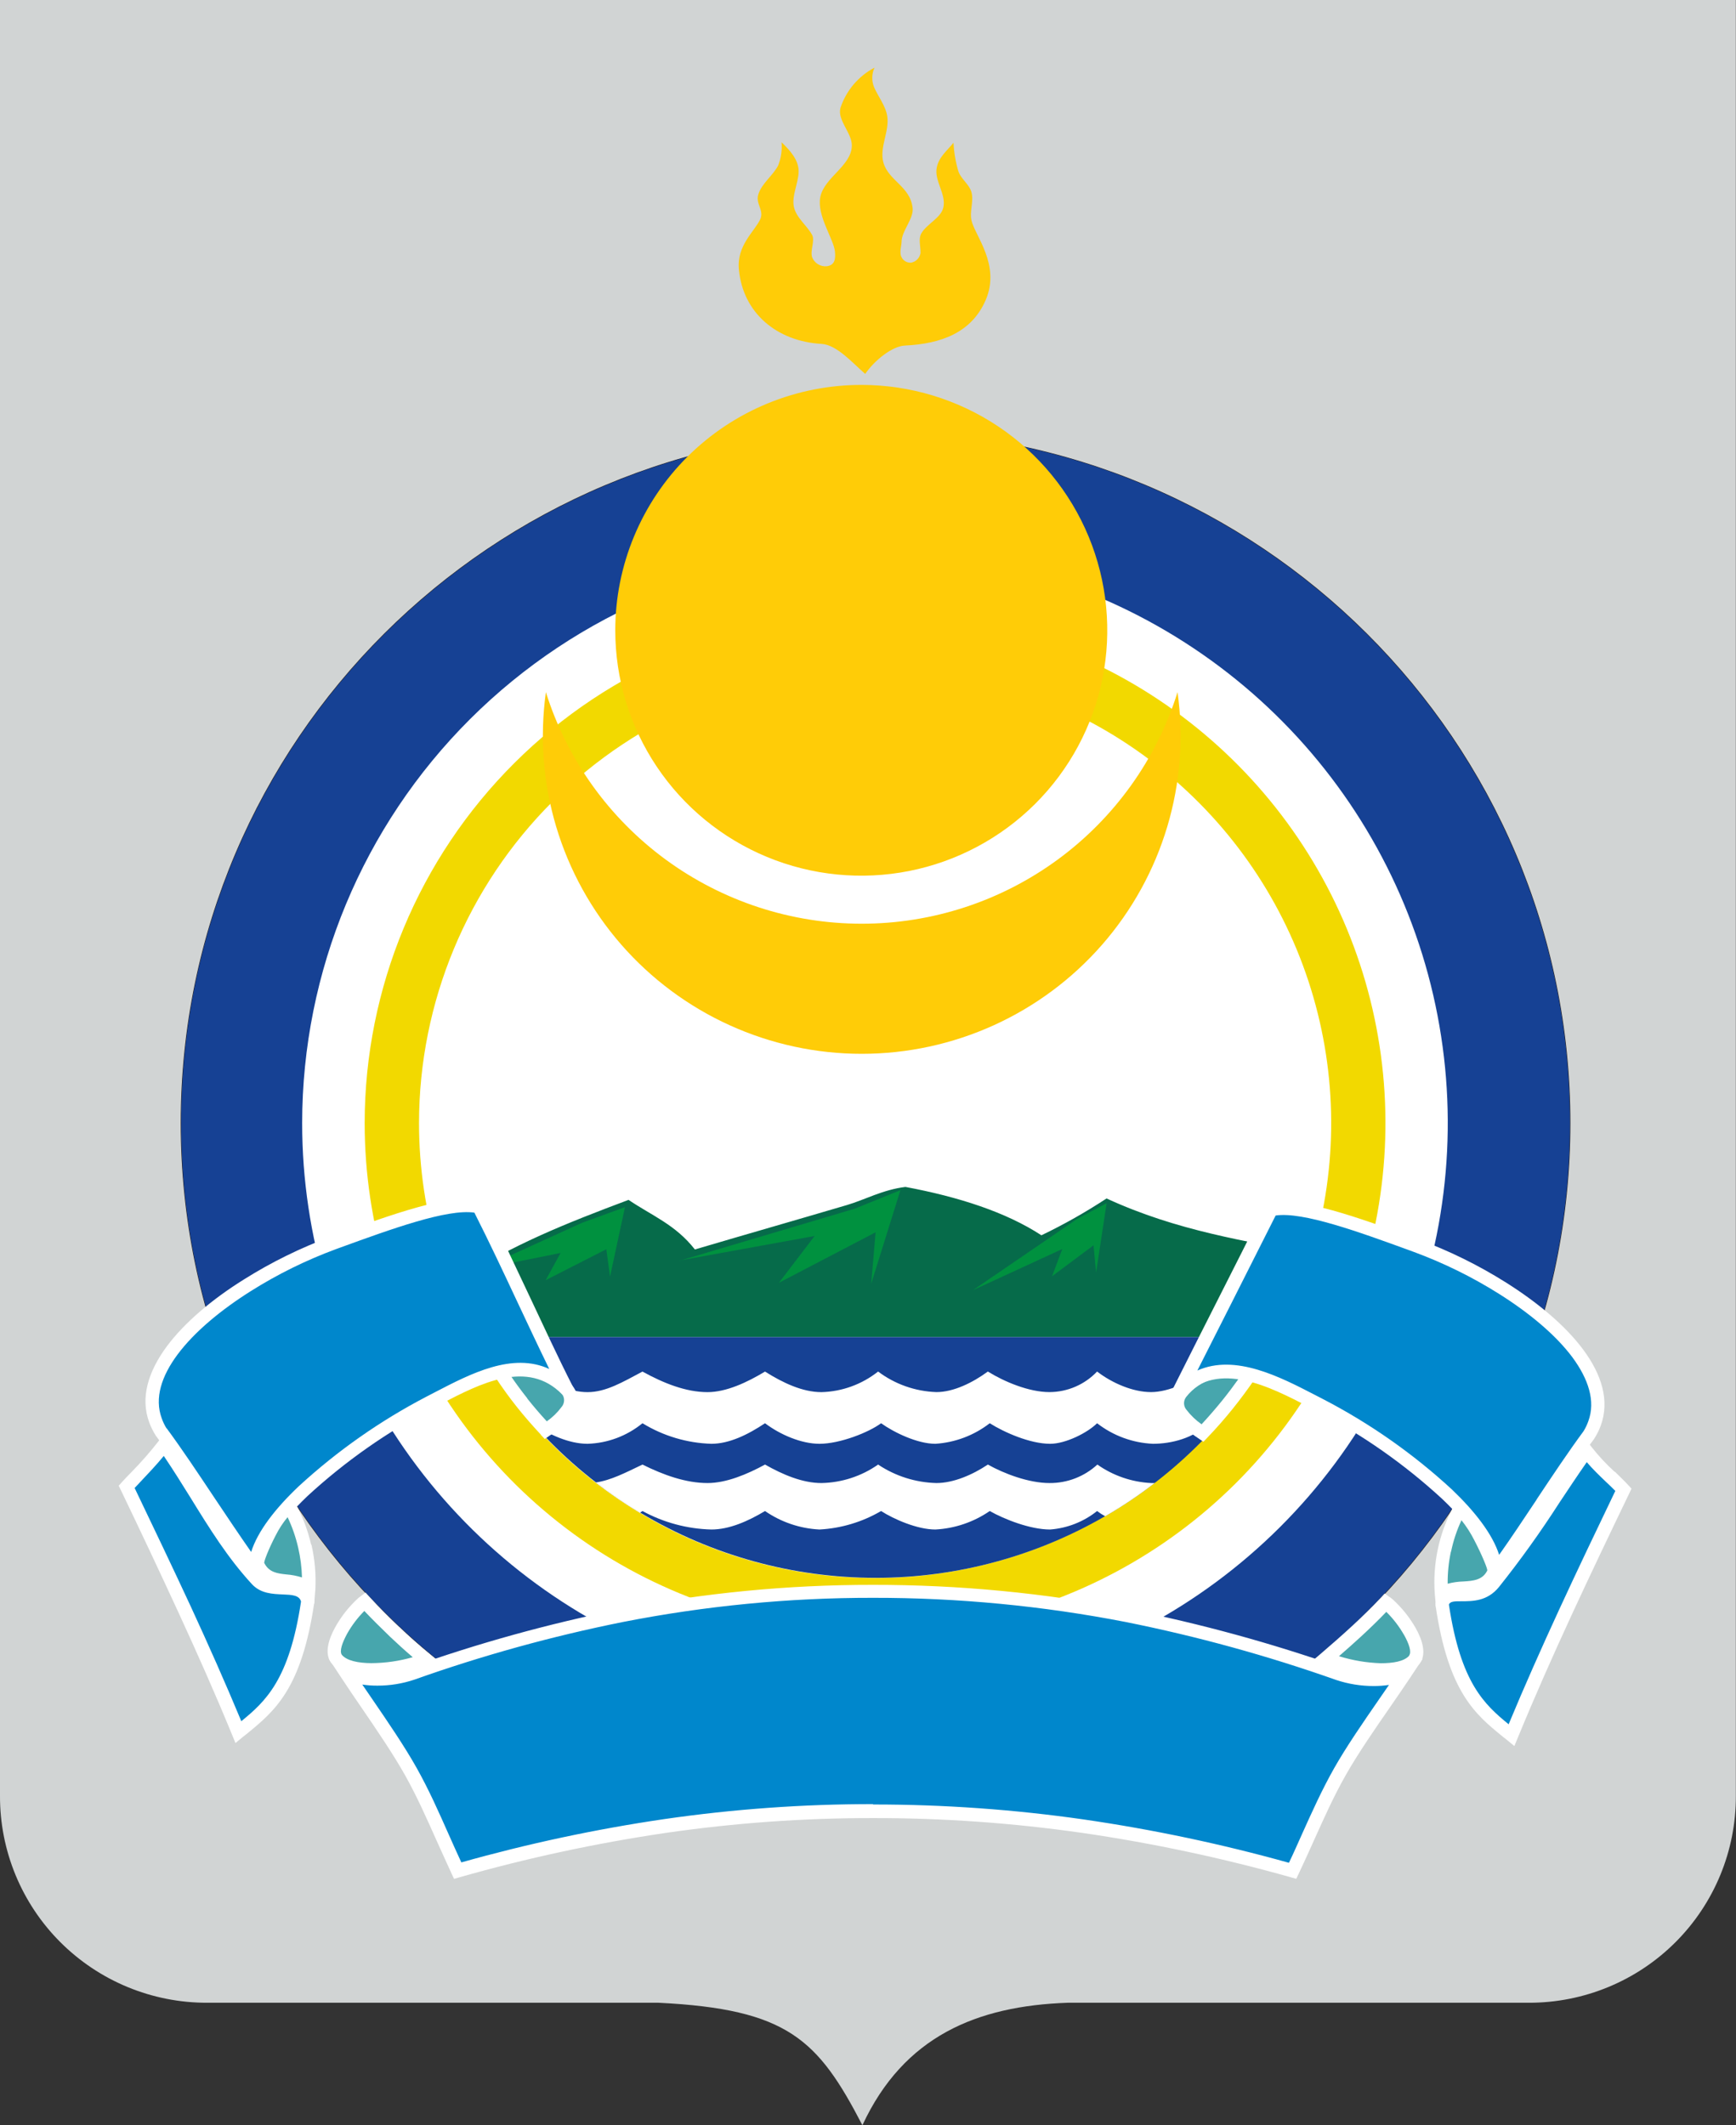<?xml version="1.0" encoding="UTF-8"?> <svg xmlns="http://www.w3.org/2000/svg" width="116" height="142" viewBox="0 0 116 142" fill="none"><rect x="0" y="0" width="116" height="142" fill="#333333" stroke="none"/> <g clip-path="url(#clip0_740_2)"> <path fill-rule="evenodd" clip-rule="evenodd" d="M115.99 0V119.997C115.996 121.811 115.643 123.608 114.951 125.284C114.259 126.961 113.242 128.486 111.958 129.769C110.674 131.053 109.149 132.072 107.469 132.766C105.79 133.461 103.989 133.817 102.171 133.816H71.341C65.28 134.028 60.391 136.049 57.626 142C54.65 136.261 52.629 134.243 44.01 133.816H13.822C12.004 133.817 10.204 133.461 8.524 132.766C6.844 132.072 5.319 131.053 4.034 129.77C2.75 128.486 1.733 126.962 1.04 125.285C0.348 123.608 -0.006 121.811 -0 119.997V0H115.99Z" fill="#D1D4D4"></path> <path fill-rule="evenodd" clip-rule="evenodd" d="M58.507 28.81C84.128 28.81 104.904 49.511 104.904 75.038C104.904 100.566 84.128 121.27 58.507 121.27C32.885 121.27 12.106 100.569 12.106 75.038C12.106 49.508 32.885 28.81 58.507 28.81Z" fill="white" stroke="#1F1A18" stroke-width="0.06" stroke-miterlimit="22.93"></path> <path fill-rule="evenodd" clip-rule="evenodd" d="M58.507 44.64C64.533 44.647 70.422 46.435 75.429 49.779C80.437 53.123 84.338 57.872 86.64 63.427C88.942 68.982 89.541 75.094 88.361 80.988C87.182 86.883 84.277 92.296 80.013 96.544C75.75 100.792 70.32 103.684 64.409 104.855C58.498 106.025 52.372 105.421 46.805 103.12C41.238 100.818 36.481 96.922 33.133 91.923C29.786 86.925 27.999 81.049 27.999 75.038C28.004 66.972 31.221 59.239 36.942 53.538C42.663 47.837 50.42 44.637 58.507 44.64ZM58.507 41.02C65.251 41.027 71.841 43.028 77.445 46.77C83.049 50.513 87.414 55.828 89.99 62.044C92.566 68.261 93.237 75.1 91.917 81.696C90.597 88.293 87.346 94.351 82.575 99.105C77.804 103.859 71.727 107.095 65.112 108.405C58.498 109.715 51.642 109.039 45.413 106.463C39.183 103.888 33.858 99.528 30.113 93.934C26.367 88.341 24.367 81.765 24.367 75.038C24.373 66.012 27.973 57.358 34.375 50.978C40.777 44.599 49.457 41.017 58.507 41.02Z" fill="#F2D900"></path> <path fill-rule="evenodd" clip-rule="evenodd" d="M87.722 83.807C87.144 85.722 86.376 87.576 85.429 89.34H31.597C30.922 88.084 30.336 86.782 29.846 85.443L30.479 85.582C34.279 83.134 37.838 81.735 41.999 80.171C43.582 81.239 45.137 81.829 46.432 83.484C49.976 82.439 53.05 81.561 56.597 80.515C57.778 80.168 58.988 79.489 60.502 79.306C64.048 79.969 67.221 80.989 69.587 82.537C71.092 81.815 72.546 80.993 73.941 80.076C78.675 82.259 83.263 82.919 87.751 83.807H87.722Z" fill="#066B4A"></path> <path fill-rule="evenodd" clip-rule="evenodd" d="M85.429 89.34C82.823 94.2 78.942 98.264 74.202 101.096C69.461 103.929 64.039 105.425 58.513 105.425C52.987 105.425 47.565 103.929 42.824 101.096C38.084 98.264 34.203 94.2 31.597 89.34H85.429Z" fill="#164194"></path> <path fill-rule="evenodd" clip-rule="evenodd" d="M77.168 99.081C76.113 99.898 75.004 100.643 73.849 101.311C73.66 101.209 73.478 101.091 73.308 100.961C72.41 101.679 71.316 102.109 70.169 102.196C68.827 102.196 67.095 101.504 66.135 100.961C65.062 101.699 63.805 102.127 62.503 102.196C61.293 102.196 59.726 101.507 58.874 100.961C57.62 101.694 56.209 102.118 54.757 102.196C53.453 102.13 52.193 101.703 51.119 100.961C49.976 101.646 48.728 102.196 47.534 102.196C45.923 102.155 44.344 101.732 42.93 100.961L42.765 101.074C41.741 100.46 40.755 99.785 39.811 99.053C40.827 98.907 41.8 98.396 42.93 97.856C44.342 98.557 45.828 99.091 47.278 99.091C48.544 99.091 49.941 98.497 51.119 97.856C52.325 98.541 53.633 99.091 54.89 99.091C56.247 99.065 57.565 98.635 58.675 97.856C59.83 98.629 61.182 99.057 62.573 99.091C63.716 99.091 65.001 98.532 66.008 97.856C67.107 98.472 68.751 99.091 70.125 99.091C71.311 99.101 72.456 98.659 73.326 97.856C74.385 98.602 75.635 99.031 76.93 99.091H77.187L77.168 99.081ZM83.472 92.505C82.774 93.497 82.017 94.446 81.205 95.348C81.048 95.281 80.899 95.196 80.762 95.095C79.786 96.09 78.276 96.469 77.035 96.469C75.68 96.407 74.377 95.927 73.308 95.095C72.674 95.727 71.214 96.469 70.169 96.469C68.827 96.469 67.095 95.702 66.135 95.095C65.09 95.906 63.824 96.384 62.503 96.469C61.293 96.469 59.726 95.705 58.874 95.095C58.06 95.705 56.125 96.469 54.757 96.469C53.545 96.469 52.126 95.859 51.119 95.095C49.976 95.859 48.728 96.469 47.534 96.469C45.906 96.419 44.319 95.946 42.93 95.095C41.892 95.945 40.602 96.428 39.26 96.469C38.034 96.469 36.66 95.859 35.59 95.095C34.833 94.238 34.126 93.338 33.471 92.401C34.197 92.161 34.912 91.889 35.59 91.643C36.955 92.42 38.034 93.017 39.26 93.017C40.485 93.017 41.6 92.35 42.93 91.643C44.342 92.42 45.828 93.017 47.278 93.017C48.544 93.017 49.941 92.353 51.119 91.643C52.325 92.404 53.633 93.017 54.89 93.017C56.268 92.981 57.597 92.497 58.675 91.64C59.8 92.488 61.162 92.968 62.573 93.014C63.716 93.014 65.001 92.382 66.008 91.64C67.107 92.322 68.751 93.014 70.125 93.014C70.721 93.012 71.311 92.889 71.858 92.653C72.405 92.417 72.898 92.072 73.308 91.64C74.327 92.423 75.708 93.014 76.911 93.014C78.115 93.014 79.555 92.3 80.512 91.64C81.468 92.023 82.46 92.313 83.472 92.505Z" fill="white"></path> <path fill-rule="evenodd" clip-rule="evenodd" d="M58.507 36.861C66.075 36.869 73.471 39.115 79.76 43.315C86.049 47.514 90.948 53.48 93.839 60.457C96.73 67.433 97.482 75.108 96 82.511C94.519 89.915 90.87 96.713 85.516 102.048C80.161 107.384 73.341 111.016 65.917 112.485C58.494 113.955 50.8 113.197 43.809 110.306C36.817 107.415 30.842 102.522 26.638 96.244C22.434 89.967 20.19 82.587 20.19 75.038C20.197 64.908 24.238 55.195 31.423 48.035C38.608 40.876 48.35 36.856 58.507 36.861ZM58.507 28.806C84.128 28.806 104.904 49.511 104.904 75.038C104.904 100.566 84.128 121.27 58.507 121.27C32.885 121.27 12.106 100.566 12.106 75.038C12.106 49.511 32.885 28.806 58.507 28.806Z" fill="#164194"></path> <path fill-rule="evenodd" clip-rule="evenodd" d="M96.323 106.532C96.166 104.562 96.582 102.587 97.523 100.847C98.748 101.795 99.913 104.855 99.771 105.149C99.036 106.662 97.304 105.717 96.323 106.548V106.532ZM83.507 91.835C82.711 91.513 81.831 91.459 81 91.681C80.17 91.903 79.435 92.388 78.906 93.064C78.159 94.012 79.223 94.959 80.347 95.752C81.509 94.536 82.568 93.226 83.513 91.835H83.507ZM20.612 106.169C20.716 104.237 20.277 102.314 19.345 100.616C18.123 101.564 17.128 104.328 17.268 104.621C17.999 106.131 19.617 105.215 20.621 106.169H20.612ZM36.464 95.553C35.344 94.37 34.331 93.09 33.437 91.728C35.194 91.078 36.806 91.488 37.87 92.853C38.617 93.8 37.569 94.773 36.448 95.553H36.464ZM92.586 107.057C93.454 107.688 95.211 110.032 94.486 110.894C93.517 112.019 90.391 111.51 88.593 110.806C89.998 109.631 91.336 108.38 92.602 107.057H92.586ZM28.477 110.907C27.02 109.703 25.644 108.403 24.361 107.016C23.503 107.647 21.764 110.01 22.496 110.872C23.446 111.997 26.688 111.611 28.471 110.907H28.477Z" fill="#47A6AD"></path> <path d="M95.879 106.573C95.712 104.506 96.152 102.435 97.146 100.613L97.399 100.158L97.811 100.474C98.44 101.042 98.951 101.729 99.312 102.496C99.945 103.705 100.316 105.057 100.186 105.323C99.647 106.434 98.754 106.491 97.868 106.551C97.396 106.583 96.918 106.614 96.627 106.867L95.958 107.432L95.879 106.576V106.573ZM96.95 103.677C96.799 104.381 96.727 105.099 96.734 105.818C97.081 105.727 97.437 105.676 97.795 105.667C98.428 105.626 99.062 105.582 99.378 104.94C99.419 104.855 99.033 103.911 98.514 102.913C98.275 102.439 97.987 101.991 97.656 101.576C97.343 102.247 97.109 102.952 96.959 103.677H96.95ZM82.785 92.088C82.227 91.964 81.647 91.975 81.094 92.12C80.365 92.318 79.721 92.747 79.258 93.342C79.161 93.469 79.111 93.627 79.118 93.786C79.125 93.946 79.188 94.099 79.296 94.217C79.577 94.581 79.912 94.901 80.29 95.165C80.771 94.647 81.224 94.122 81.661 93.585C82.047 93.105 82.422 92.609 82.785 92.098V92.088ZM80.863 91.254C81.791 91.016 82.771 91.072 83.665 91.415L84.201 91.618L83.884 92.088C83.396 92.796 82.896 93.478 82.364 94.138C81.832 94.798 81.275 95.433 80.676 96.058L80.41 96.336L80.094 96.115C79.507 95.741 78.988 95.268 78.561 94.719C78.137 94.103 78.035 93.456 78.561 92.789C79.142 92.042 79.951 91.503 80.866 91.254H80.863ZM20.178 105.398C20.16 104.728 20.075 104.062 19.924 103.408C19.763 102.704 19.526 102.02 19.215 101.368C18.905 101.747 18.638 102.159 18.417 102.597C17.945 103.506 17.619 104.35 17.66 104.435C17.977 105.067 18.544 105.133 19.126 105.196C19.484 105.223 19.836 105.29 20.178 105.398ZM20.811 103.209C21.036 104.191 21.124 105.198 21.071 106.204L20.992 107.167L20.289 106.501C19.972 106.185 19.487 106.137 19.022 106.087C18.189 105.992 17.369 105.901 16.846 104.823C16.72 104.561 17.03 103.317 17.616 102.189C17.961 101.461 18.45 100.81 19.054 100.275L19.468 99.959L19.722 100.417C20.209 101.295 20.569 102.237 20.792 103.216L20.811 103.209ZM36.15 95.869C35.564 95.237 35.036 94.634 34.529 93.996C34.022 93.358 33.547 92.701 33.075 91.984L32.759 91.516L33.284 91.321C34.156 90.973 35.112 90.899 36.027 91.109C36.909 91.342 37.689 91.861 38.243 92.584C38.766 93.244 38.671 93.901 38.243 94.52C37.822 95.076 37.305 95.552 36.717 95.929L36.4 96.15L36.138 95.869H36.15ZM35.232 93.443C35.637 93.955 36.065 94.454 36.537 94.969C36.912 94.707 37.242 94.388 37.515 94.021C37.623 93.9 37.685 93.745 37.691 93.584C37.698 93.422 37.648 93.263 37.55 93.134C37.117 92.565 36.506 92.157 35.815 91.974C35.271 91.84 34.702 91.84 34.158 91.974C34.51 92.486 34.865 92.966 35.232 93.427V93.443ZM92.865 106.709C92.931 106.76 92.998 106.81 93.064 106.867C93.674 107.423 94.192 108.071 94.6 108.787C95.078 109.64 95.309 110.534 94.885 111.125C94.866 111.15 94.846 111.174 94.825 111.197C94.302 111.807 93.336 112.028 92.25 112.012C90.936 111.964 89.639 111.697 88.412 111.223L87.719 110.951L88.286 110.468C88.948 109.899 89.647 109.29 90.331 108.658C91.015 108.026 91.668 107.395 92.257 106.763L92.526 106.472L92.842 106.703L92.865 106.709ZM93.815 109.236C93.493 108.672 93.096 108.154 92.633 107.698C92.108 108.251 91.535 108.8 90.952 109.34C90.464 109.789 89.961 110.234 89.47 110.661C90.375 110.941 91.313 111.1 92.26 111.131C93.099 111.131 93.818 111.008 94.16 110.629V110.613C94.337 110.364 94.141 109.811 93.818 109.236H93.815ZM27.594 110.739C27.065 110.288 26.558 109.827 26.08 109.375C25.447 108.762 24.845 108.168 24.345 107.638C23.893 108.092 23.506 108.605 23.192 109.163C22.876 109.751 22.664 110.319 22.844 110.572C23.177 110.964 23.937 111.122 24.82 111.125C25.754 111.119 26.684 110.985 27.581 110.727L27.594 110.739ZM26.692 108.712C27.325 109.328 28.044 109.956 28.769 110.55L29.355 111.03L28.648 111.308C27.425 111.766 26.13 112.006 24.823 112.016C23.696 112.016 22.692 111.763 22.166 111.147L22.116 111.084C21.685 110.493 21.923 109.58 22.404 108.715C22.808 107.99 23.328 107.335 23.943 106.775C23.997 106.729 24.053 106.686 24.111 106.646L24.427 106.409L24.697 106.703C25.244 107.3 25.925 107.998 26.685 108.715L26.692 108.712Z" fill="white"></path> <path fill-rule="evenodd" clip-rule="evenodd" d="M78.684 46.248C79.102 49.256 78.868 52.318 77.999 55.229C77.129 58.139 75.644 60.83 73.645 63.12C71.645 65.409 69.176 67.245 66.405 68.503C63.634 69.761 60.625 70.412 57.58 70.412C54.536 70.412 51.527 69.761 48.756 68.503C45.985 67.245 43.516 65.409 41.516 63.12C39.516 60.83 38.032 58.139 37.162 55.229C36.293 52.318 36.059 49.256 36.476 46.248C37.883 50.733 40.689 54.652 44.485 57.435C48.281 60.218 52.869 61.719 57.58 61.719C62.292 61.719 66.88 60.218 70.676 57.435C74.472 54.652 77.278 50.733 78.684 46.248ZM57.579 25.717C60.829 25.723 64.004 26.689 66.704 28.494C69.403 30.299 71.505 32.862 72.745 35.858C73.985 38.855 74.306 42.151 73.669 45.33C73.031 48.508 71.464 51.427 69.164 53.717C66.864 56.007 63.935 57.566 60.747 58.197C57.559 58.827 54.255 58.501 51.253 57.259C48.251 56.017 45.686 53.915 43.881 51.22C42.076 48.524 41.112 45.355 41.112 42.113C41.114 39.958 41.541 37.824 42.369 35.834C43.197 33.843 44.411 32.035 45.94 30.512C47.469 28.99 49.284 27.782 51.281 26.96C53.278 26.137 55.418 25.715 57.579 25.717ZM57.813 24.984C58.465 24.037 59.647 23.124 60.467 23.089C62.889 22.972 64.922 22.23 65.866 20.044C66.876 17.694 65.131 15.73 64.916 14.725C64.777 14.116 65.077 13.462 64.916 12.849C64.77 12.306 64.191 11.952 64.029 11.412C63.851 10.801 63.745 10.171 63.713 9.536C63.269 10.089 62.737 10.483 62.595 11.194C62.414 12.069 63.228 12.963 63.038 13.841C62.896 14.564 61.911 14.962 61.556 15.607C61.357 15.97 61.518 16.444 61.509 16.914C61.481 17.07 61.408 17.213 61.298 17.326C61.188 17.44 61.046 17.517 60.891 17.549C60.8 17.557 60.708 17.546 60.621 17.516C60.534 17.487 60.455 17.44 60.387 17.378C60.319 17.316 60.266 17.241 60.228 17.158C60.191 17.074 60.172 16.984 60.172 16.892C60.153 16.64 60.245 16.355 60.245 16.147C60.245 15.436 61.053 14.624 60.983 13.917C60.837 12.448 59.368 12.088 59.026 10.85C58.751 9.855 59.444 8.778 59.286 7.758C59.175 7.06 58.652 6.415 58.399 5.806C58.318 5.6 58.279 5.38 58.285 5.159C58.292 4.938 58.344 4.721 58.437 4.52C57.359 5.088 56.543 6.05 56.16 7.205C55.932 8.029 56.936 8.891 56.92 9.732C56.895 11.087 55.087 11.845 54.814 13.156C54.561 14.391 55.704 15.957 55.79 16.801C55.84 17.293 55.79 17.71 55.258 17.789C55.047 17.812 54.835 17.764 54.655 17.653C54.475 17.542 54.337 17.375 54.263 17.176C54.127 16.715 54.472 16.074 54.263 15.692C53.902 15.041 53.199 14.545 53.047 13.816C52.895 13.086 53.336 12.277 53.364 11.497C53.393 10.717 52.804 10.06 52.224 9.507C52.27 10.035 52.192 10.566 51.996 11.058C51.645 11.737 50.878 12.271 50.666 13.007C50.482 13.639 51.078 14.056 50.796 14.659C50.416 15.471 49.213 16.403 49.374 18.01C49.64 20.91 51.907 22.811 54.903 22.979C55.923 23.036 57.018 24.302 57.794 24.965L57.813 24.984Z" fill="#FFCC07"></path> <path fill-rule="evenodd" clip-rule="evenodd" d="M32.097 84.795L38.883 81.706L41.761 80.657L40.764 85.291L40.514 83.469L36.461 85.537L37.458 83.718L32.097 84.795ZM65.008 86.207L71.974 81.444L73.944 80.392L73.241 85.026L73.07 83.206L70.299 85.275L70.98 83.456L65.008 86.207ZM45.422 84.233L57.12 80.758L60.166 79.523L58.215 85.771L58.507 82.338L52.047 85.711L54.434 82.584L45.422 84.22V84.233Z" fill="#00913F"></path> <path fill-rule="evenodd" clip-rule="evenodd" d="M108.482 99.536C107.795 98.778 106.69 97.871 106 96.927C103.888 99.915 102.057 103.01 99.822 105.758C98.571 107.284 96.557 105.85 96.38 107.208C97.257 113.168 99.163 114.413 101.006 115.935C103.254 110.471 105.854 105.01 108.482 99.545V99.536ZM106.174 95.875C104.176 98.573 101.877 102.328 99.882 105.035C99.971 101.561 92.858 96.273 88.21 93.895C85.407 92.464 81.522 90.177 78.798 92.976C80.841 88.891 82.899 84.89 84.957 80.818C86.873 80.367 90.996 81.902 94.654 83.231C101.231 85.626 109.052 91.377 106.202 95.866L106.174 95.875ZM8.455 99.35C9.142 98.595 10.263 97.48 10.953 96.535C13.075 99.504 14.687 102.865 17.173 105.537C18.18 106.624 20.339 105.439 20.57 106.993C19.693 112.954 17.787 114.198 15.944 115.72C13.708 110.275 11.096 104.804 8.468 99.34L8.455 99.35ZM10.754 95.679C12.749 98.38 15.048 102.132 17.043 104.839C16.954 101.365 24.066 96.077 28.715 93.699C31.517 92.265 35.15 90.079 37.876 92.878C35.843 88.797 34.051 84.691 32.008 80.613C30.093 80.164 25.97 81.696 22.312 83.026C15.735 85.423 7.913 91.172 10.767 95.66L10.754 95.679ZM58.336 121.014C67.864 121.014 76.864 122.341 86.37 124.991C87.424 122.78 88.327 120.493 89.537 118.358C90.746 116.223 92.513 113.844 93.856 111.823C92.545 112.391 90.689 112.255 89.442 111.823C80.812 108.841 70.803 106.33 58.336 106.33C45.986 106.33 36.087 108.841 27.54 111.823C26.302 112.255 24.468 112.391 23.17 111.823C24.5 113.844 26.261 116.245 27.445 118.358C28.63 120.471 29.538 122.78 30.583 124.991C39.991 122.331 48.902 121.014 58.336 121.014Z" fill="#0087CC"></path> <path d="M107.947 99.628C107.754 99.429 107.526 99.211 107.295 98.996C106.867 98.585 106.415 98.15 106.028 97.695C105.395 98.601 104.79 99.517 104.185 100.424C102.939 102.364 101.595 104.239 100.157 106.043C99.382 106.99 98.419 106.99 97.624 106.99C97.216 106.99 96.886 106.99 96.817 107.215C97.599 112.445 99.192 113.886 100.807 115.209C101.867 112.66 103.004 110.108 104.179 107.556C105.395 104.922 106.658 102.275 107.931 99.628H107.947ZM107.919 98.345C108.235 98.661 108.552 98.952 108.815 99.246L109.018 99.467L108.888 99.738C107.577 102.461 106.272 105.187 105.009 107.925C103.745 110.664 102.542 113.377 101.421 116.106L101.19 116.665L100.721 116.277L100.404 116.027C98.59 114.549 96.775 113.071 95.924 107.268V107.211V107.148C96.06 106.1 96.753 106.1 97.627 106.096C98.21 106.096 98.916 106.096 99.423 105.518V105.013C99.457 103.636 98.185 101.883 96.367 100.152C93.849 97.833 91.032 95.858 87.991 94.28L87.466 94.009C84.847 92.654 81.433 90.885 79.106 93.273L77.092 95.342L78.387 92.764C79.511 90.522 80.483 88.601 81.455 86.681C82.526 84.564 83.599 82.445 84.517 80.613L84.612 80.427L84.815 80.379C86.807 79.912 90.832 81.377 94.476 82.704L94.765 82.808C96.821 83.564 98.792 84.534 100.645 85.702C102.735 87.019 104.587 88.56 105.781 90.165C107.029 91.839 107.57 93.592 106.962 95.256C106.852 95.555 106.71 95.841 106.538 96.109L106.522 96.138C106.427 96.264 106.329 96.393 106.234 96.526L106.339 96.671C106.809 97.271 107.329 97.829 107.893 98.342L107.919 98.345ZM102.665 100.206C103.739 98.592 104.815 96.978 105.816 95.623C105.945 95.412 106.051 95.189 106.133 94.956C106.627 93.608 106.133 92.139 105.075 90.698C103.951 89.189 102.184 87.723 100.18 86.46C98.383 85.328 96.472 84.387 94.48 83.652L94.195 83.547C90.797 82.309 87.06 80.948 85.239 81.216C84.156 83.367 83.219 85.225 82.279 87.085C81.503 88.617 80.727 90.149 80.008 91.573C82.541 90.446 85.518 91.987 87.896 93.219L88.422 93.491C91.539 95.108 94.426 97.133 97.007 99.511C98.549 100.983 99.733 102.502 100.173 103.889C100.981 102.748 101.826 101.476 102.672 100.206H102.665ZM8.135 99.043C8.35 98.803 8.547 98.598 8.768 98.377C9.426 97.709 10.043 97.004 10.618 96.264L10.64 96.235L10.418 95.935L10.402 95.91C10.232 95.641 10.09 95.355 9.978 95.057C9.354 93.39 9.908 91.64 11.143 89.963C12.337 88.358 14.19 86.804 16.28 85.499C18.133 84.333 20.104 83.364 22.16 82.609L22.448 82.502C26.093 81.175 30.118 79.71 32.11 80.177L32.312 80.225L32.407 80.414C33.437 82.461 34.396 84.52 35.355 86.551C36.315 88.582 37.255 90.638 38.288 92.663L39.583 95.24L37.566 93.172C35.257 90.799 32.084 92.448 29.503 93.784C29.431 93.825 29.332 93.876 28.933 94.078C25.893 95.657 23.077 97.632 20.558 99.95C18.74 101.684 17.467 103.424 17.502 104.811V105.256C17.819 105.601 18.417 105.623 18.962 105.645C19.934 105.683 20.814 105.721 21.001 106.937V107.003V107.069C20.149 112.868 18.335 114.334 16.52 115.825L16.204 116.074L15.735 116.463L15.504 115.901C14.383 113.172 13.173 110.446 11.916 107.72C10.659 104.994 9.373 102.259 8.062 99.536L7.932 99.268L8.135 99.047V99.043ZM9.402 98.99L8.996 99.422C10.263 102.069 11.53 104.716 12.752 107.35C13.93 109.903 15.064 112.455 16.125 115.004C17.739 113.683 19.332 112.24 20.114 107.012C20.007 106.58 19.497 106.561 18.936 106.536C18.205 106.507 17.42 106.476 16.837 105.85C15.232 104.113 13.987 102.11 12.752 100.105C12.163 99.157 11.574 98.21 10.944 97.281C10.469 97.859 9.902 98.462 9.402 98.99ZM11.134 95.43C12.138 96.788 13.211 98.402 14.285 100.013C15.13 101.277 15.976 102.54 16.783 103.696C17.214 102.313 18.398 100.79 19.95 99.318C22.532 96.942 25.419 94.917 28.535 93.298L29.101 93.004C31.448 91.785 34.241 90.335 36.701 91.469C35.963 89.959 35.257 88.45 34.548 86.943C33.62 84.963 32.692 82.985 31.698 81.024C29.877 80.758 26.141 82.12 22.743 83.355L22.458 83.459C20.465 84.194 18.555 85.135 16.758 86.267C14.753 87.53 12.986 88.996 11.862 90.506C10.792 91.946 10.311 93.418 10.805 94.763C10.886 94.996 10.993 95.219 11.121 95.43H11.134ZM58.336 120.569C63.05 120.566 67.758 120.901 72.424 121.57C77.049 122.242 81.625 123.208 86.126 124.464C86.443 123.813 86.706 123.2 86.984 122.584C87.659 121.084 88.333 119.584 89.147 118.146C89.961 116.709 91.094 115.067 92.146 113.544L92.811 112.581C92.471 112.631 92.128 112.655 91.785 112.654C90.939 112.655 90.098 112.519 89.296 112.253C84.709 110.631 80.013 109.337 75.242 108.38C69.673 107.295 64.01 106.753 58.336 106.76C52.717 106.753 47.112 107.296 41.6 108.38C36.877 109.328 32.228 110.614 27.689 112.227C26.894 112.494 26.061 112.629 25.222 112.628C24.883 112.63 24.544 112.605 24.209 112.556L24.868 113.519C25.909 115.042 27.011 116.649 27.838 118.121C28.664 119.593 29.31 121.055 29.979 122.562C30.251 123.175 30.526 123.788 30.827 124.438C35.28 123.183 39.809 122.216 44.387 121.545C49.006 120.876 53.668 120.541 58.336 120.544V120.569ZM72.297 122.464C67.673 121.802 63.007 121.471 58.336 121.476C53.71 121.471 49.091 121.802 44.513 122.464C39.85 123.15 35.236 124.142 30.704 125.433L30.34 125.538L30.178 125.193C29.861 124.498 29.507 123.728 29.162 122.957C28.506 121.485 27.851 120.01 27.056 118.595C26.261 117.18 25.156 115.563 24.127 114.056C23.68 113.402 23.24 112.761 22.797 112.085L21.967 110.822L23.348 111.425C23.943 111.663 24.581 111.778 25.222 111.763C25.961 111.765 26.694 111.646 27.395 111.412C31.974 109.786 36.664 108.489 41.429 107.53C46.997 106.434 52.66 105.886 58.336 105.894C64.068 105.886 69.787 106.434 75.413 107.53C80.224 108.489 84.96 109.787 89.587 111.412C90.296 111.647 91.038 111.765 91.785 111.763C92.434 111.778 93.08 111.663 93.685 111.425L95.069 110.825L94.233 112.088C93.827 112.698 93.362 113.371 92.887 114.059C91.845 115.566 90.746 117.155 89.929 118.595C89.112 120.035 88.469 121.479 87.804 122.957C87.456 123.731 87.108 124.501 86.778 125.196L86.617 125.534L86.253 125.433C81.672 124.141 77.011 123.149 72.3 122.464H72.297Z" fill="white"></path> </g> <defs> <clipPath id="clip0_740_2"> <rect width="116" height="142" fill="white"></rect> </clipPath> </defs> </svg> 